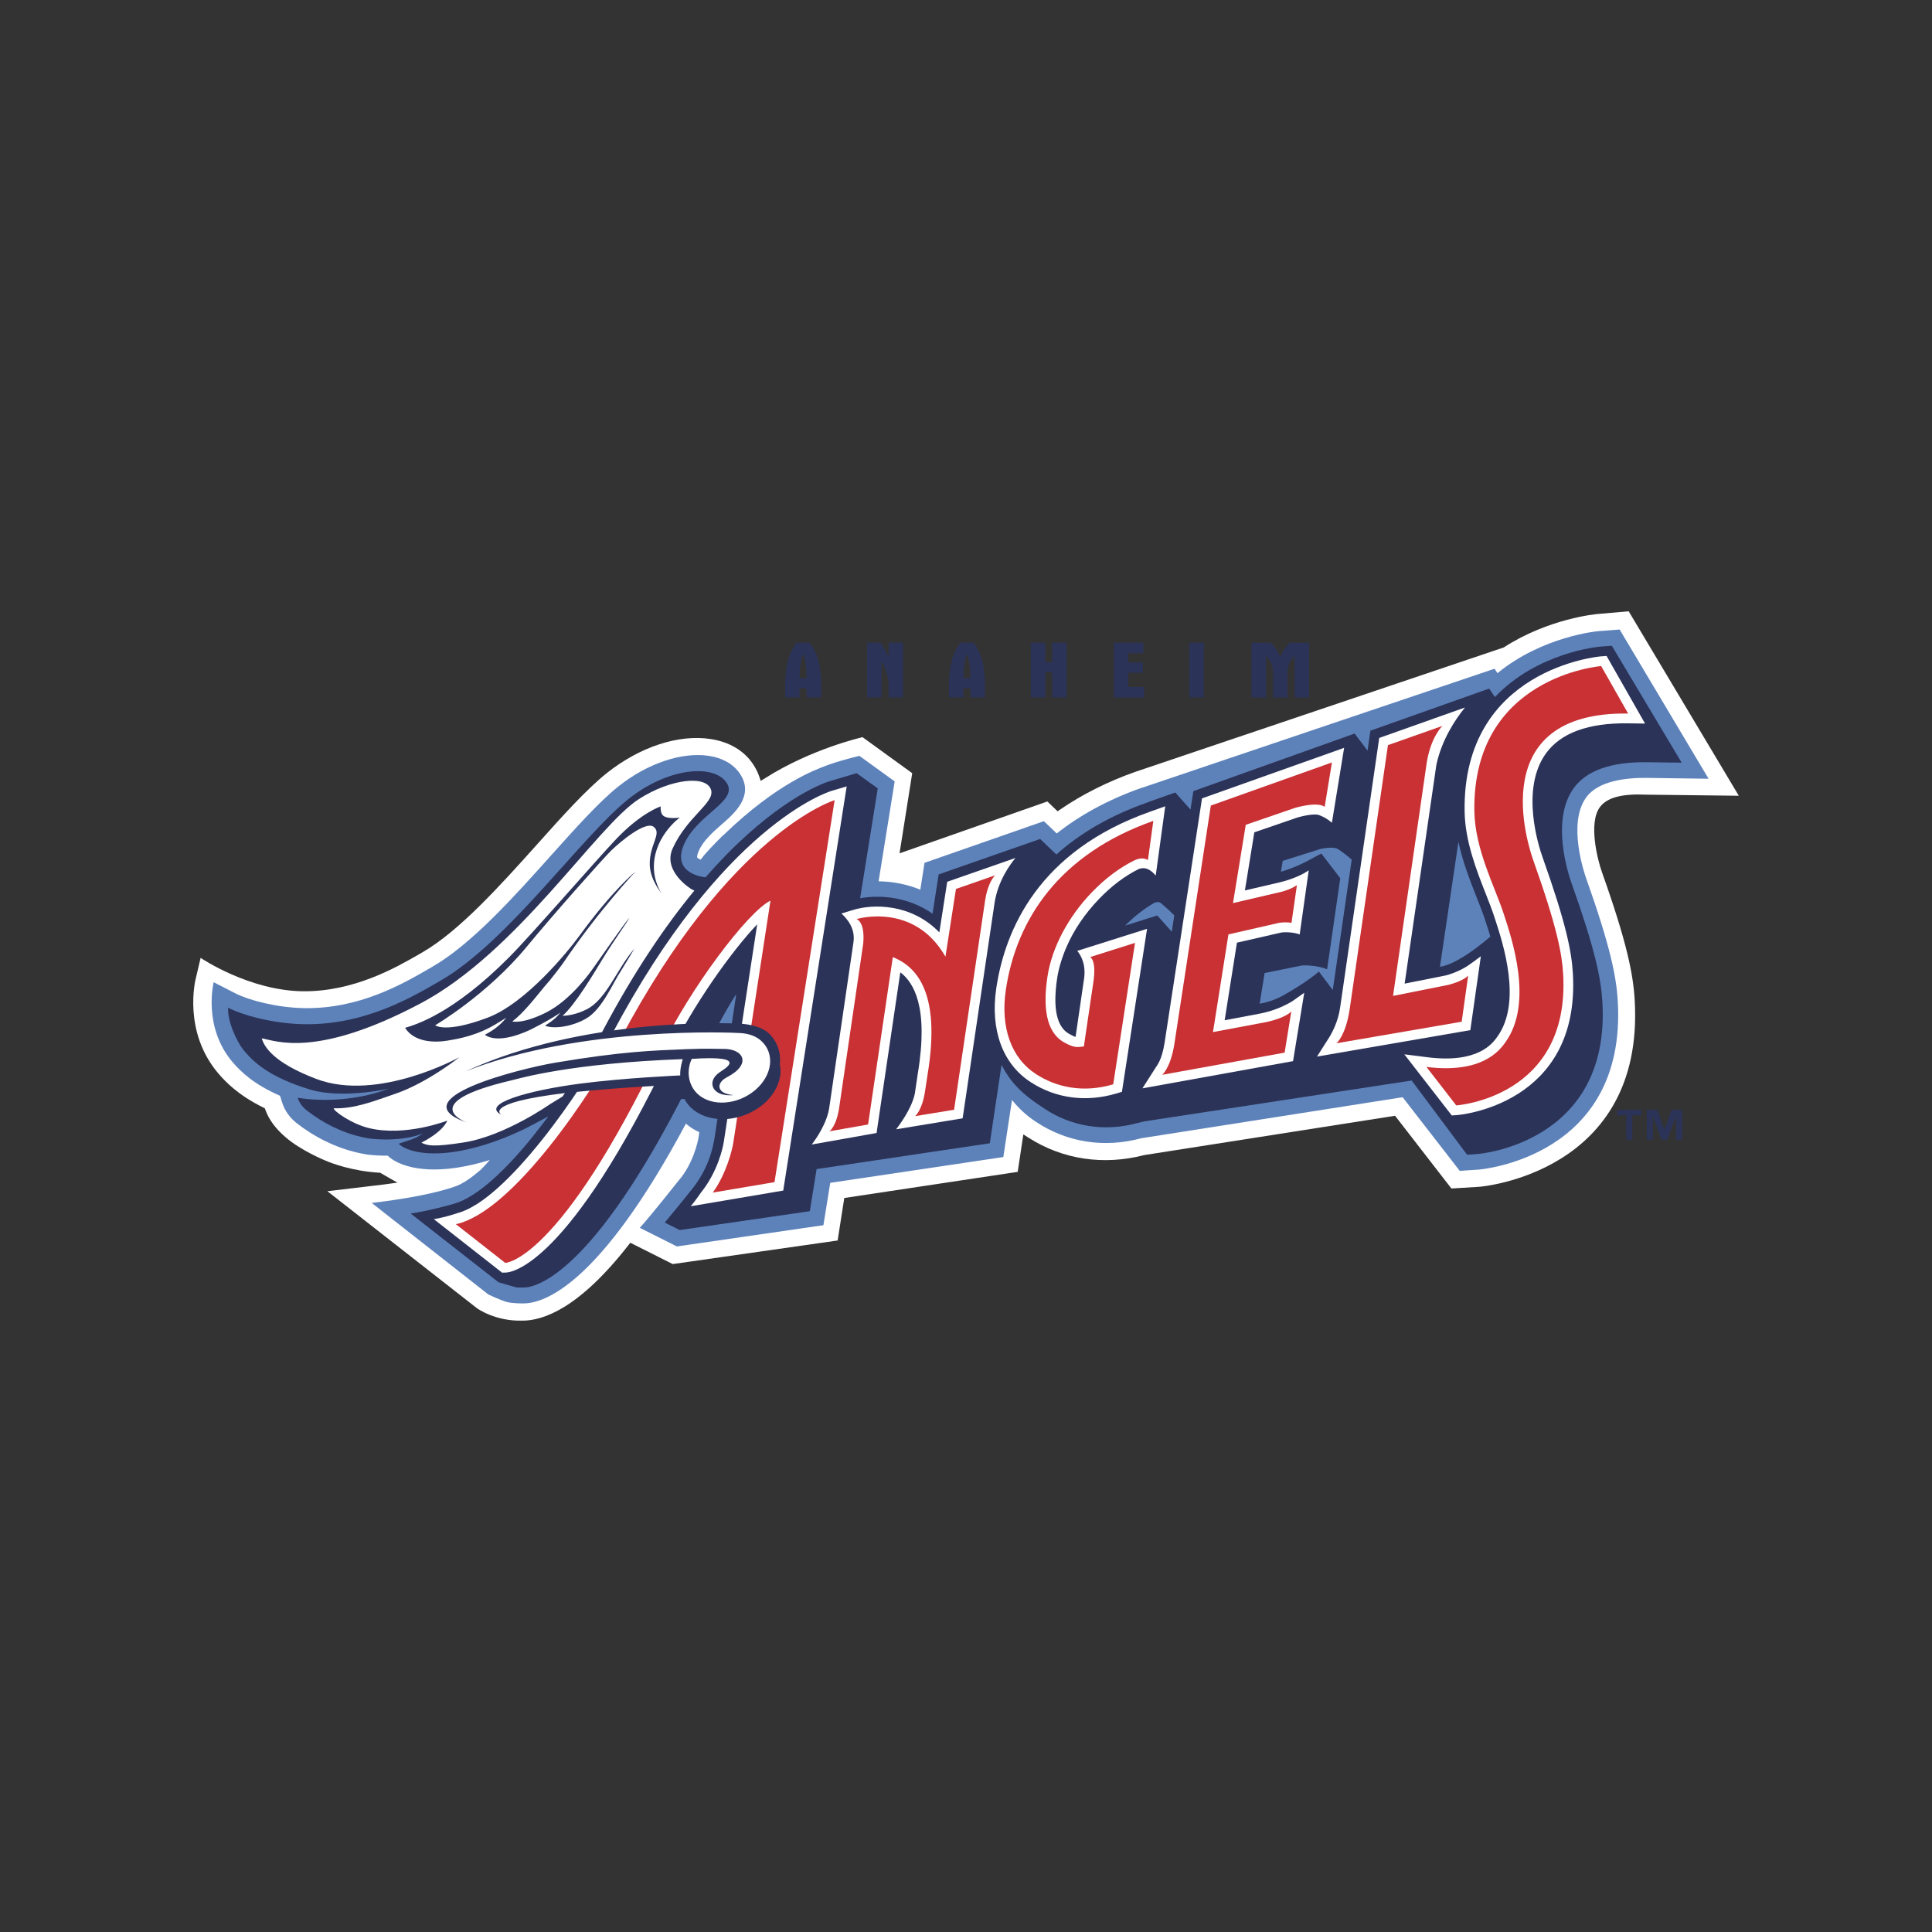 <?xml version="1.0" encoding="utf-8"?>
<!-- Generator: Adobe Illustrator 19.0.0, SVG Export Plug-In . SVG Version: 6.00 Build 0)  -->
<svg version="1.1" id="图层_1" xmlns="http://www.w3.org/2000/svg" xmlns:xlink="http://www.w3.org/1999/xlink" x="0px" y="0px"
	 width="2500px" height="2500px" viewBox="994 -994 2500 2500" style="enable-background:new 994 -994 2500 2500;"
	 xml:space="preserve">
<rect x="994" y="-994" width="2500" height="2500" fill="#333333" stroke="none"/>
<style type="text/css">
	.st0{fill:#FFFFFF;}
	.st1{fill:#2B3358;}
	.st2{fill:#5D82BA;}
	.st3{fill:#C93134;}
</style>
<g>
	<path class="st0" d="M3244,35.7l-118.7-1.4c-32.4-1.5-51.9,3.6-61.1,16.2c-15,20.4-3.1,67.8,2.8,84.3
		c32.4,91.1,40.4,132.1,42.3,165.6c13,223.6-199,241.2-201.1,241.3l-36.1,2.2l-72.9-94.1l-324.7,50.9
		c-52.4,13.6-105.2,5.7-149.1-22.2l-7.2-4.6l-7.3,48.5l-224.4,33.8l-8.6,55l-213.4,30.5l-54.9-27.6l-2.8,3.6
		c-63.2,80.8-109.6,97.5-137.4,97.2h0.6c-35.6,1-58.8-16-59-16.2l-193.4-151.3c0,0,67.6-7.9,74.1-8.8l16.6-2.3
		c0,0-18.8-10.5-20.7-11.8l-1.3-0.9l-1.5-0.1c-34.9-2.2-60.7-11.8-70.2-15.9c-0.4-0.2-31.5-12.9-51.4-30.3
		c-12.9-11.2-21.3-22.7-25.8-35.1l-0.8-2.1l-2-1c-32-15.8-48.6-32.9-58.3-44.3c-45.7-53.9-29.7-120.2-28.9-123l6.2-26.3
		c0,0,62.6,42.5,132.5,43.2c66.2,0.6,120.8-31,150.2-47.9l4.6-2.7c47.7-27.5,101.5-87.5,149-140.5c32.2-36,62.7-69.9,89-91
		c42.8-34.1,93.1-50.7,134.6-44.3c24.1,3.7,43.2,14.9,54.9,32.5c3.3,4.9,5.9,10,7.7,15.1l2.3,6.6l5.9-3.7
		c60.1-38.1,125.2-52.7,125.8-52.9l64.3,46.6L2158,110.2l191.3-67.1l13.2,12.7l3.7-2.5c28.6-19.6,61.3-36,97.1-48.6l476.5-160.9
		c58.4-37.8,120.1-43.1,120.7-43.2l41-3.6L3244,35.7L3244,35.7z"/>
	<path class="st1" d="M3117.9,449.1h-11.6v31.7h-7.9v-31.7h-11.6v-6.9h31.2L3117.9,449.1L3117.9,449.1L3117.9,449.1z M3170.7,480.8
		h-7.9v-30.7h-0.2l-11.2,30.7h-7.6l-10.8-30.7h-0.2v30.7h-7.9v-38.6h13.6l9,25.2h0.2l9.4-25.2h13.6L3170.7,480.8L3170.7,480.8z"/>
	<path class="st2" d="M3089.8-179.4l-27.5,2.1c-1.2,0.1-72.2,6.5-130.6,54.4l-3.7-5.8c0,0-455.9,153.8-456.9,154.3l0.2-0.2
		c-44.8,15.8-80.9,36.2-109.9,59.1l-16.6-15.9l-154.5,53.9l-5.4,34.7c-17.2-6.9-35.5-10.6-54-10.8l20.8-129.3l-45.6-33
		c0,0-28.1,6.6-45.3,13.5c-9.9,4-60.7,21.3-130.2,88.6c-0.3-0.3-14.9,14.5-24,24.7c-0.8,0.8-2.8,3.5-6,7.5c-2.2-0.9-3.9-1.9-4.4-2.8
		c-0.2-0.3-0.5-2.8,1.9-8.3c5.8-13.6,18.8-24.9,30.2-34.9c15.8-13.7,42.3-36.8,23.1-65.3c-8.3-12.3-22.1-20.3-40-23
		c-35-5.4-80,9.8-117.4,39.7c-24.9,19.9-54.7,53.2-86.3,88.4c-48.5,54.2-103.5,115.6-154.3,144.8l-4.6,2.7
		c-33.7,19.5-90.1,52.1-161.4,50.8c-35-0.6-71.1-10.1-88.8-19.1l-28.1-14.4c0,0-14.5,57.5,24.4,103.3c11.2,13.2,28.2,29.1,61.4,43.6
		l2.9,9c3.3,10.4,9.9,19.6,18.9,26.6c11.3,8.8,23.5,16.5,36.4,22.9l0.3,0.1l9.3,4.3c0,0,0.3,0.1,0.4,0.2l0.3,0.1
		c14.3,6.1,29.1,10.4,44,12.8l0.5,0.1l0.6,0.1c9,1,17.7,1.4,25.8,1.3c9.3,9.2,26.5,15.6,46.8,17.3c28.9,2.5,59.3-3.6,85.3-11.7
		c-5.8,6.6-10.3,11.4-12.6,13.4c-11.4,9.8-21.8,16.9-30.7,20.3c-8.8,3.2-39.4,13.7-109.5,21.9L1626,681.1c0,0,16,7.5,23.5,9.6
		c7.5,2.1,21.5,1.9,21.5,1.9h0c27.1,0.2,98.8-23.6,210.6-232.7c0.6,0.5,1.2,1.1,1.8,1.6c4.6,3.8,9.8,7,15.5,9.5l-0.9,6.1
		c-0.7,5.8-7.3,35.5-26.1,56.8c-3.3,4.1-33,41.9-50,60.9l48,24.1l189.6-27.5l8.8-54.8l224-33.4l11.2-73.7c0.1,0.1,0.3,0.2,0.4,0.3
		c8.5,10.6,18.6,19.9,30,27.4c40.1,27,88.7,34.7,136.8,21.7l338.3-53.1l73.9,95.3l23.5-1.6h0.3l0.2,0c2-0.1,192.3-15.3,180.5-217.9
		c-1.8-31.6-9.5-70.7-41-159.3c-2.5-7.1-24.1-70.7,0-104.3c15.6-21.7,51.7-25.8,79.3-25.4l22,0.3l57.2,0.8L3089.8-179.4
		L3089.8-179.4z"/>
	<path class="st1" d="M3079.7-158.4l-7.8,0.6l-8,0.6c-1.2,0.1-80.5,7.2-135.5,65.2l-7.4-11l-153.7,54.5l-3.7,25.8l-16.7-22.1
		l-208.7,74.5l-3.7,23.9l-19.7-22.1l-26.9,9.5c-5.6,2-8.4,2.9-9.8,3.6c-49.7,17.5-87.9,40.9-117.2,67.1l-20.9-20.1l-131.4,45.9
		l-7.9,50.8c-31.3-21.8-67.5-24.7-93.7-20l22.8-142.1l-27.3-19.7l-35.7,10.6c-3.6,1.1-57.7,18.3-132.7,94.7l-14.3,15.1
		c-4.2,4.6-8.5,9.4-12.9,14.3l-0.4,0c0,0-43.9-3.7-27.6-42.1c17.1-40.1,71.4-56.3,55.2-80.4c-16.2-24-75-20.2-127.1,21.4
		c-60.6,48.3-155.4,184.4-243.2,235c-33.8,19.4-96.2,57.7-176.8,56.2c-38.6-0.7-77.8-11.1-97.8-21.3c-1.1,16.2,10.1,43.4,21.6,56.8
		c11.4,13.3,31.3,32.9,84.1,49c41.3,12.6,101.6-0.9,101.6-0.9s-51.7,21.9-117.3,11.6c1.5,4.8,4.8,11,11.9,16.5
		c11,8.6,22,15.3,32.5,20.5c3.1,1.4,6.2,2.8,9.5,4.4c12.6,5.4,25.7,9.2,39.2,11.4c34.9,3.8,60.3-2.5,68.4-6.7
		c-7.4,7.1-23.2,10.4-30.8,13.4c4,4.5,16,10.4,34.4,12c58.7,5.1,127.5-30.9,130.3-32.1c1.4-0.6,15.3-8,29-15.3
		c-0.9,1.2-1.8,2.5-2.8,3.7l-18.3,23.5c-34.5,42.5-70.8,76.9-100.2,85.6c-8.4,2.5-34.2,9.5-56.9,12.9l113.7,89l23.8,6.8l10.9-0.1
		c19.5-1.7,96.3-26.3,222.2-285l0.4-0.8c12.9-26.6,31.8-65.4,50.3-93.9c-9.5,62.4-18.9,124.7-28.2,187.1
		c-2.2,11.6-7.2,40.1-32.9,70.1c-7.3,9.4-24.5,30.1-31.4,38.5l19.3,9.7l168.4-24.4l8.8-54.5l224.1-33.4L2290,384
		c5.9,11.3,12.4,20.6,18.5,26.8c8.8,10.2,22.2,20,36.7,29.6c35.3,23.5,77.9,30.4,120.3,18.9l9-2.2l346.2-52.9l71.7,96l6.7-0.4
		l6.7-0.5c1.7-0.1,172.4-13.7,161.7-196.7c-1.7-29.8-9.2-67.4-39.9-153.7c-4.7-13.3-26.8-81.7,2.6-122.8
		c16.6-23.1,48.8-34.5,95.9-33.8l22,0.3l22,0.3L3079.7-158.4L3079.7-158.4z M2510.3,211.6l-18.8-21l-41.5,13.1
		c12.1-12.3,25-22.2,38.2-29.7c2.5-0.5,5.3-1.7,8.2,0.8c1.8,1.5,9.5,8,17.1,15.7L2510.3,211.6z M2718.6,287.1l-17.9-23.9
		c-14,11.9-33.4,23.5-39.7,27.1c-5.4,3.1-17.8,11.2-37,14.5l6.4-39.7l47.9-9.7c2.9-0.5,19.9-0.5,33,4.8l17-117.8l-24.5-32
		l-19.5,10.5c-10.5,5.4-21.5,9.8-32.8,13.2l2.3-14.1l48.7-15.4c4.5-1,17-3.2,22.6,0c3.6,2.2,11,7.6,18,13.7L2718.6,287.1
		L2718.6,287.1z M2857.3,256.9l23.9-161.6c5.6,26.4,15.4,51,23.7,72.2c4.1,10.3,7.9,20,10.6,28.2l1.1,3.5c1.7,5.2,3.8,11.6,5.9,18.8
		C2876.9,257,2857.3,256.9,2857.3,256.9L2857.3,256.9z"/>
	<path class="st0" d="M1539.3,484.6c7.7,3.9,15.2,5.9,54.9-0.3c52.9-8.3,111.5-49.5,111.5-49.5l16.2-9.9
		c20.4-29.7,38.7-59.9,52.4-85.7c40.8-76.9,81.1-135.8,118.2-180.8l-3.4-1.6c0,0-38.4-22.8-24.6-53.1c18.6-40.9,53.8-58.5,49.8-74.9
		c-4.9-20.2-51.8-15.6-93.6,11.2c-55.1,35.4-157,198-282.7,264.5c-135,71.4-187.1,48.2-205.3,45.1c3,10.5,14.5,31.2,70.5,52.5
		c79.8,30.4,185.3-28.1,185.3-28.1s-41.2,32.8-81.5,46.8c-29.7,10.3-54.6,20.2-81.2,19.3c-0.7,3,22.6,20.2,46.2,25.8
		c47.4,11.1,100.7-9.8,100.7-9.8S1569.1,469.1,1539.3,484.6L1539.3,484.6z"/>
	<path class="st0" d="M2070.3,29.3C2064.7,31,1929,74.2,1785.5,345c-38.1,71.9-135.8,213.8-199.3,230.7c-10.7,3.4-17.5,5.5-30.8,7.9
		l88.3,69.2l4.5-0.1c8-0.1,81.6-9.2,212.6-283.5c28.9-60.6,79.8-132.5,113-167.1l-42.8,278.8c-1.3,10.7-8.8,42.2-30.2,68.6
		c-2,2.8-6.2,9.2-13,17.4l119.7-20.3l82.1-523L2070.3,29.3L2070.3,29.3z"/>
	<path class="st3" d="M2074,41.4c0,0-134.6,40.2-277.4,309.5c-36.5,68.9-138.9,223.3-212.7,239.2l63.9,50.1c0,0,70-1.2,201.4-276.4
		c37.3-78,112.3-178,141.8-192.4l-47.8,311.2c-1.3,10.8-9.6,42.9-26.9,66.6l79.9-13.5L2074,41.4L2074,41.4z"/>
	<path class="st0" d="M2219.7,147l-10.2,65.5c-36.7-37.9-86.5-36.7-111-29.2l-15.7,4.8c7.4,6.8,18.4,19.4,15.5,37.6
		c-1.5,9.9-31,211.9-31,211.9c-2.6,21.5-17.7,42.6-22.9,49.4l83.9-14.9l1.3-9l29.4-198.9c16.9,12.7,37.1,44.2,22.6,131.1l-3.1,21.1
		c-1.8,18-15.8,39-24.9,50.9l86-14.2l1.4-9.1c0,0,40.1-270.6,40.1-270.5c4.5-27.7,19.6-48.5,26.9-57.3L2219.7,147L2219.7,147z"/>
	<path class="st3" d="M2102.3,195.3c0,0,74.3-22.7,115.1,48.6l13.6-87.6l50.8-17.7c0,0-9.2,7.5-13.1,32.8l-40.1,270.6l-50.5,8.3
		c0,0,9.1-7.1,12.9-32.2l3.2-21.1c18.5-111-17.3-141.4-44.9-152.5l-32,216.6l-50,8.8c0,0,9-6.1,12.6-30.7L2111,227
		C2113.6,198,2102.3,195.3,2102.3,195.3L2102.3,195.3z"/>
	<path class="st0" d="M2931.6,347.4c32.1-44.7,7.5-120-3-152.1l-1.1-3.4c-2.8-8.6-6.7-18.5-10.8-29c-12-30.4-26.9-68.3-27.5-106.9
		c-2.9-184.6,173.9-200.4,175.7-200.6l8-0.6l49.8,87.5l-22-0.3c-51.5-0.7-87.2,12.4-106.4,39.1c-33.1,46.2-9.3,120-4.2,134.3
		c30.2,84.9,37.5,121.4,39.2,150.2c9.9,170.6-148.4,183.3-150,183.3l-6.7,0.5l-61.4-79.1l30.1,3.8
		C2906.6,382.3,2925.5,356.1,2931.6,347.4L2931.6,347.4z"/>
	<path class="st3" d="M3100.8-70.7l-34.9-61.4c0,0-166.8,12.9-164.1,187.8c0.8,49.4,26.7,98.2,37.8,132.2
		c10,30.8,39.5,115.1,2.4,166.8c-7.2,10-29.5,41-102.2,31.9l38.6,49.8c0,0,147.6-9.9,138.3-170.1c-1.5-25.6-7.6-59.9-38.5-146.7
		C2971,99.4,2914.3-73.3,3100.8-70.7L3100.8-70.7z"/>
	<path class="st0" d="M2895.5,254.1c-5.4,4.2-17.7,10.7-30.2,14l-53.7,10.7C2821,214.5,2852.6-4,2852.6-4
		c6.9-32.6,24.5-59.1,37.1-74.5l-111,39.4l-50.6,349c-2.6,17.9-10,31.4-13,36.7l-16.9,26.6l198.4-34.2l13.6-95.6
		C2904.6,247.7,2898.4,252.1,2895.5,254.1L2895.5,254.1z"/>
	<path class="st3" d="M2893.8,268.6c-6.4,5.8-16.8,9.5-25.6,11.8l-71.6,14.3l43.4-300.5c5.2-34.7,20.5-48.9,20.5-48.9L2790-29.8
		l-49.5,341.5c-5.1,34.4-17.1,44.3-17.1,44.3l162-27.9L2893.8,268.6L2893.8,268.6z"/>
	<path class="st0" d="M2482.3,56.3c-143.9,50.7-187.7,152.2-199.1,228.3c-8.1,54.1,8.3,98.6,45,122c32.1,20.8,71.2,25.9,109.9,14.5
		l7.7-2.3l1.2-7.9l31.3-203l-90.3,28.5c4.7,6,12.2,18,8.3,39.2l-10.5,72.1c-2-0.5-4.4-1.7-8.4-3.9c-16.1-9-21.3-33.3-15.4-72.2
		c1.9-12.7,6.4-27.2,12-40.1c9.4-22,24-43.4,42.1-62.2c16.3-17,33.7-30.1,51.7-38.9c2.9-0.8,11-4.2,21.7,8.6l12.3-89.7L2482.3,56.3
		L2482.3,56.3z"/>
	<path class="st3" d="M2295.6,286.5c-7.4,49,7,88.9,39.3,109.6c25.9,16.7,60.4,24.6,99.6,13l28.2-183l-58,18.3c0,0,8.5,3.9,4,33.2
		l-12.2,82.5c-8.3,0.8-11.6,2.5-25.4-5.2c-24.6-13.6-27.3-47.9-21.7-85.1c5.6-37.2,26.5-77,57.4-109.1c17.3-18,36.1-32.1,55.3-41.5
		c3.2-1.4,10.7-4.5,17.3-0.2l7-50.8C2365.5,110.8,2309.4,194.8,2295.6,286.5L2295.6,286.5z"/>
	<path class="st0" d="M2549.4,39.1c0,0-48.4,316.1-48.4,316.1c-3.7,23.2-9.8,29.1-11.6,32.3l-17.1,26.8l194.9-35.2l14.5-88.5
		c-6.8,4.6-12.1,8.9-16.5,11.6c-13.1,7.7-27.5,13-42.5,15.7l-44,8.3l15.9-100.4l56.9-13c4.7-1,16.5-0.6,24.3,2.3l11.7-82.9
		c-12.6,8.7-29.4,13.6-37.4,15.5l-45.2,10.5l12.2-75.2l56.5-19.4c16.3-4.4,23.7-3.8,26.2-3.3c2.9,1.2,8.8,2.8,17.7,10.3l15.8-96.9
		L2549.4,39.1L2549.4,39.1z"/>
	<path class="st3" d="M2560.8,48.4l-47.2,308.7c-4.9,30.8-15.7,39.7-15.7,39.7l158.4-28.7l8.6-53.1c-12,10.8-37.7,14.6-41,15.2l0,0
		l-60.3,11.3l20-126.4l65.7-15c9.9-1.4,15.9,0.1,15.9,0.1l7-48.8c-5.9,4-12.4,6.4-18.8,8.3l-63.9,14.9l16.5-101.3l64-22
		c32.1-8.7,38.1-1.1,38.1-1.1l9.4-57.6L2560.8,48.4L2560.8,48.4z"/>
	<path class="st1" d="M1989.5,362.7c-8-6.1-18.8-9.4-33.4-10.8c-3-0.3-40.9-1.7-96.1,2.8l-9.8,76c25-2.6,12.7-2.5,29.5-2.6
		c2.8,5.5,6.9,10.4,12.2,14.5c23.6,18,62.9,14.7,89.5-7.5c15-12.5,23.9-30.8,22.5-46.4C2002.8,377.7,1998.9,369.9,1989.5,362.7
		L1989.5,362.7z"/>
	<path class="st0" d="M1880,405c0,0,12.4,34.1,56.2,32.3s60.5-46.8,59.6-61.4c-0.9-14.6-17.2-43.4-61.4-40.8
		c-44.2,2.7-134.1-0.4-262.6,30.5l2.7,59.7C1674.4,425.4,1781.1,403.2,1880,405z"/>
	<path class="st1" d="M1889.1,376.2c76.7-5.1,42.1,12.9,35.3,17.9c-10.4,7.7-10,16.7-6,21.7c7.8,9.8,24.7,7.2,24.7,7.2
		c-22-1.5-23-15.5-8.5-23c33.1-17.2,21.3-37.5-5.5-36.7c-1.4,0.1-20.3-0.8-46.2,0.3c-45.1,1.8-83.3,2.9-170.4,17.5
		c-45,7.6-203.2,46.9-113.8,77.7c0,0-69.8-25,57-54.8c10.4-2.5,76.6-22.2,221.8-27.5c0,0-3.8,11.3-3.3,21.1c0,0-70.6,3-129.4,10.6
		c-66.5,8.7-130.1,26.3-101.7,40.5c0,0-27-15,82.1-28.3c8.7-1,110.1-11.1,151.8-9.9c2.6,6.1,7.6,13.7,12.8,18.4
		c23.2,20.6,62.7,18.7,89.9-4.5c15.4-13.1,24.7-32.7,23.7-49.8c-0.7-12-6-23.9-15.3-32.1c-7.9-7-22.3-11.5-39.1-12
		c-6.7-0.2-197.3-9.5-352.7,61.9c150-59.4,347.5-50.2,355.9-49.6c12.9,0.8,21.2,5.1,26.6,9.9c18.2,16.2,15,44.7-7.6,63.9
		c-22.6,19.2-55.7,21.7-73.9,5.5C1883.9,410,1882.2,391,1889.1,376.2L1889.1,376.2z M1840.2,124c2-37.3,33.4-60.1,33.4-60.1
		s-14.8,2.5-21.1-2.2c-4.6-3.4-3.5-12.2-3.5-12.2s-25,7.8-57.8,42.4c-25.1,26.4-109.7,123.9-138.3,152.7
		c-73,73.4-121.2,87.4-134.7,91.4c9.8,15.8,31.5,20.3,54.5,16.6c16.1-2.6,40.2-6.9,66.4-23.5c2.2-1.4,10.2-6.2,10.2-6.2
		c-5.8,6.9-13.4,14.6-27.9,22.1c18,12.9,54-4.1,60.6-7.4c13.1-6.6,30.6-16.2,37.2-21.5c-3.2,3.8-5.4,7.9-20,17.1
		c11.7,4.8,35.8,1.1,53.6-9.4c20.9-12.3,34.9-47.1,44.3-60.8c1.9-2.8,15.7-26.1,17.9-29.6c-22.8,26.3-36.2,65.9-61.9,78.7
		c-13.7,6.9-25.2,8.2-31.2,8.4c17-15.1,40.9-55.6,51.2-72.5c15.6-25.6,30.6-45.6,35.5-54.7c-5.9,6.5-38.5,53.5-47.3,65.9
		c-2.9,4.1-28.5,40.9-60.9,57.1c-28.1,14-40.4,11.9-43.5,11.5c14.5-11.1,28.5-29.2,41.3-44.8c7.4-8,21.7-26.7,24.6-31
		c45.7-67.5,93.3-118,93.3-118s-28.6,22.9-72.6,83.2c-14.8,20.3-69.2,87.1-118.6,105.7c-54.7,20.6-67.8,9.8-67.8,9.8
		s67.2-39.3,118.8-102c31.8-38.7,98.4-113.9,109.5-124.6c11.1-10.7,44-38.5,54.6-30.1c10.9,8.7-6.1,23.2-5.2,49.5
		c0.7,19.3,15.1,36.3,15.1,36.3S1839,146.5,1840.2,124L1840.2,124z M2010-105.5c0-24.2,3.7-42.8,14.9-56.8h16.8
		c11.2,14.2,14.9,32.7,14.9,56.8v13.9h-18.8v-11.7h-9.2v11.7H2010L2010-105.5L2010-105.5z M2037.8-116.6
		c-0.2-13.7-1.8-24.1-4.6-31.2c-2.7,7-4.4,17.5-4.6,31.2H2037.8z M2133.3-162.3c3.4,4.5,7,10.8,10.6,18.6v-18.6h18.6v70.7h-18.6
		v-13.9c0.1-11.6-3.1-23.1-9.2-33v46.9H2116v-70.7H2133.3z M2222-105.5c0-24.2,3.7-42.8,14.9-56.8h16.8
		c11.2,14.2,14.9,32.7,14.9,56.8v13.9h-18.8v-11.7h-9.2v11.7H2222L2222-105.5L2222-105.5z M2249.8-116.6
		c-0.2-13.7-1.9-24.1-4.6-31.2c-2.7,7-4.3,17.5-4.6,31.2H2249.8z M2346.7-162.3v25.2h8.7v-25.2h18.8v70.7h-18.8v-32.5h-8.7v32.5
		h-18.8v-70.7H2346.7z M2435.3-162.3h38.2v13.5H2454v12h18.8v13.4H2454v18.4h20.4v13.5h-39.1L2435.3-162.3L2435.3-162.3z
		 M2551.8-162.3v70.7H2533v-70.7H2551.8z M2669.2-145.3c-8.7,8.7-9.2,16.6-9.2,25.3v28.5h-18.6v-24.5v-3.9c0-8.7-0.5-16.6-9.2-25.3
		v53.7h-18.8v-70.7h25c5.1,4.7,9.3,11.1,12.3,18.7c2.6-7.1,6.8-13.5,12.3-18.7h25v70.7h-18.8L2669.2-145.3L2669.2-145.3
		L2669.2-145.3z"/>
</g>
</svg>
